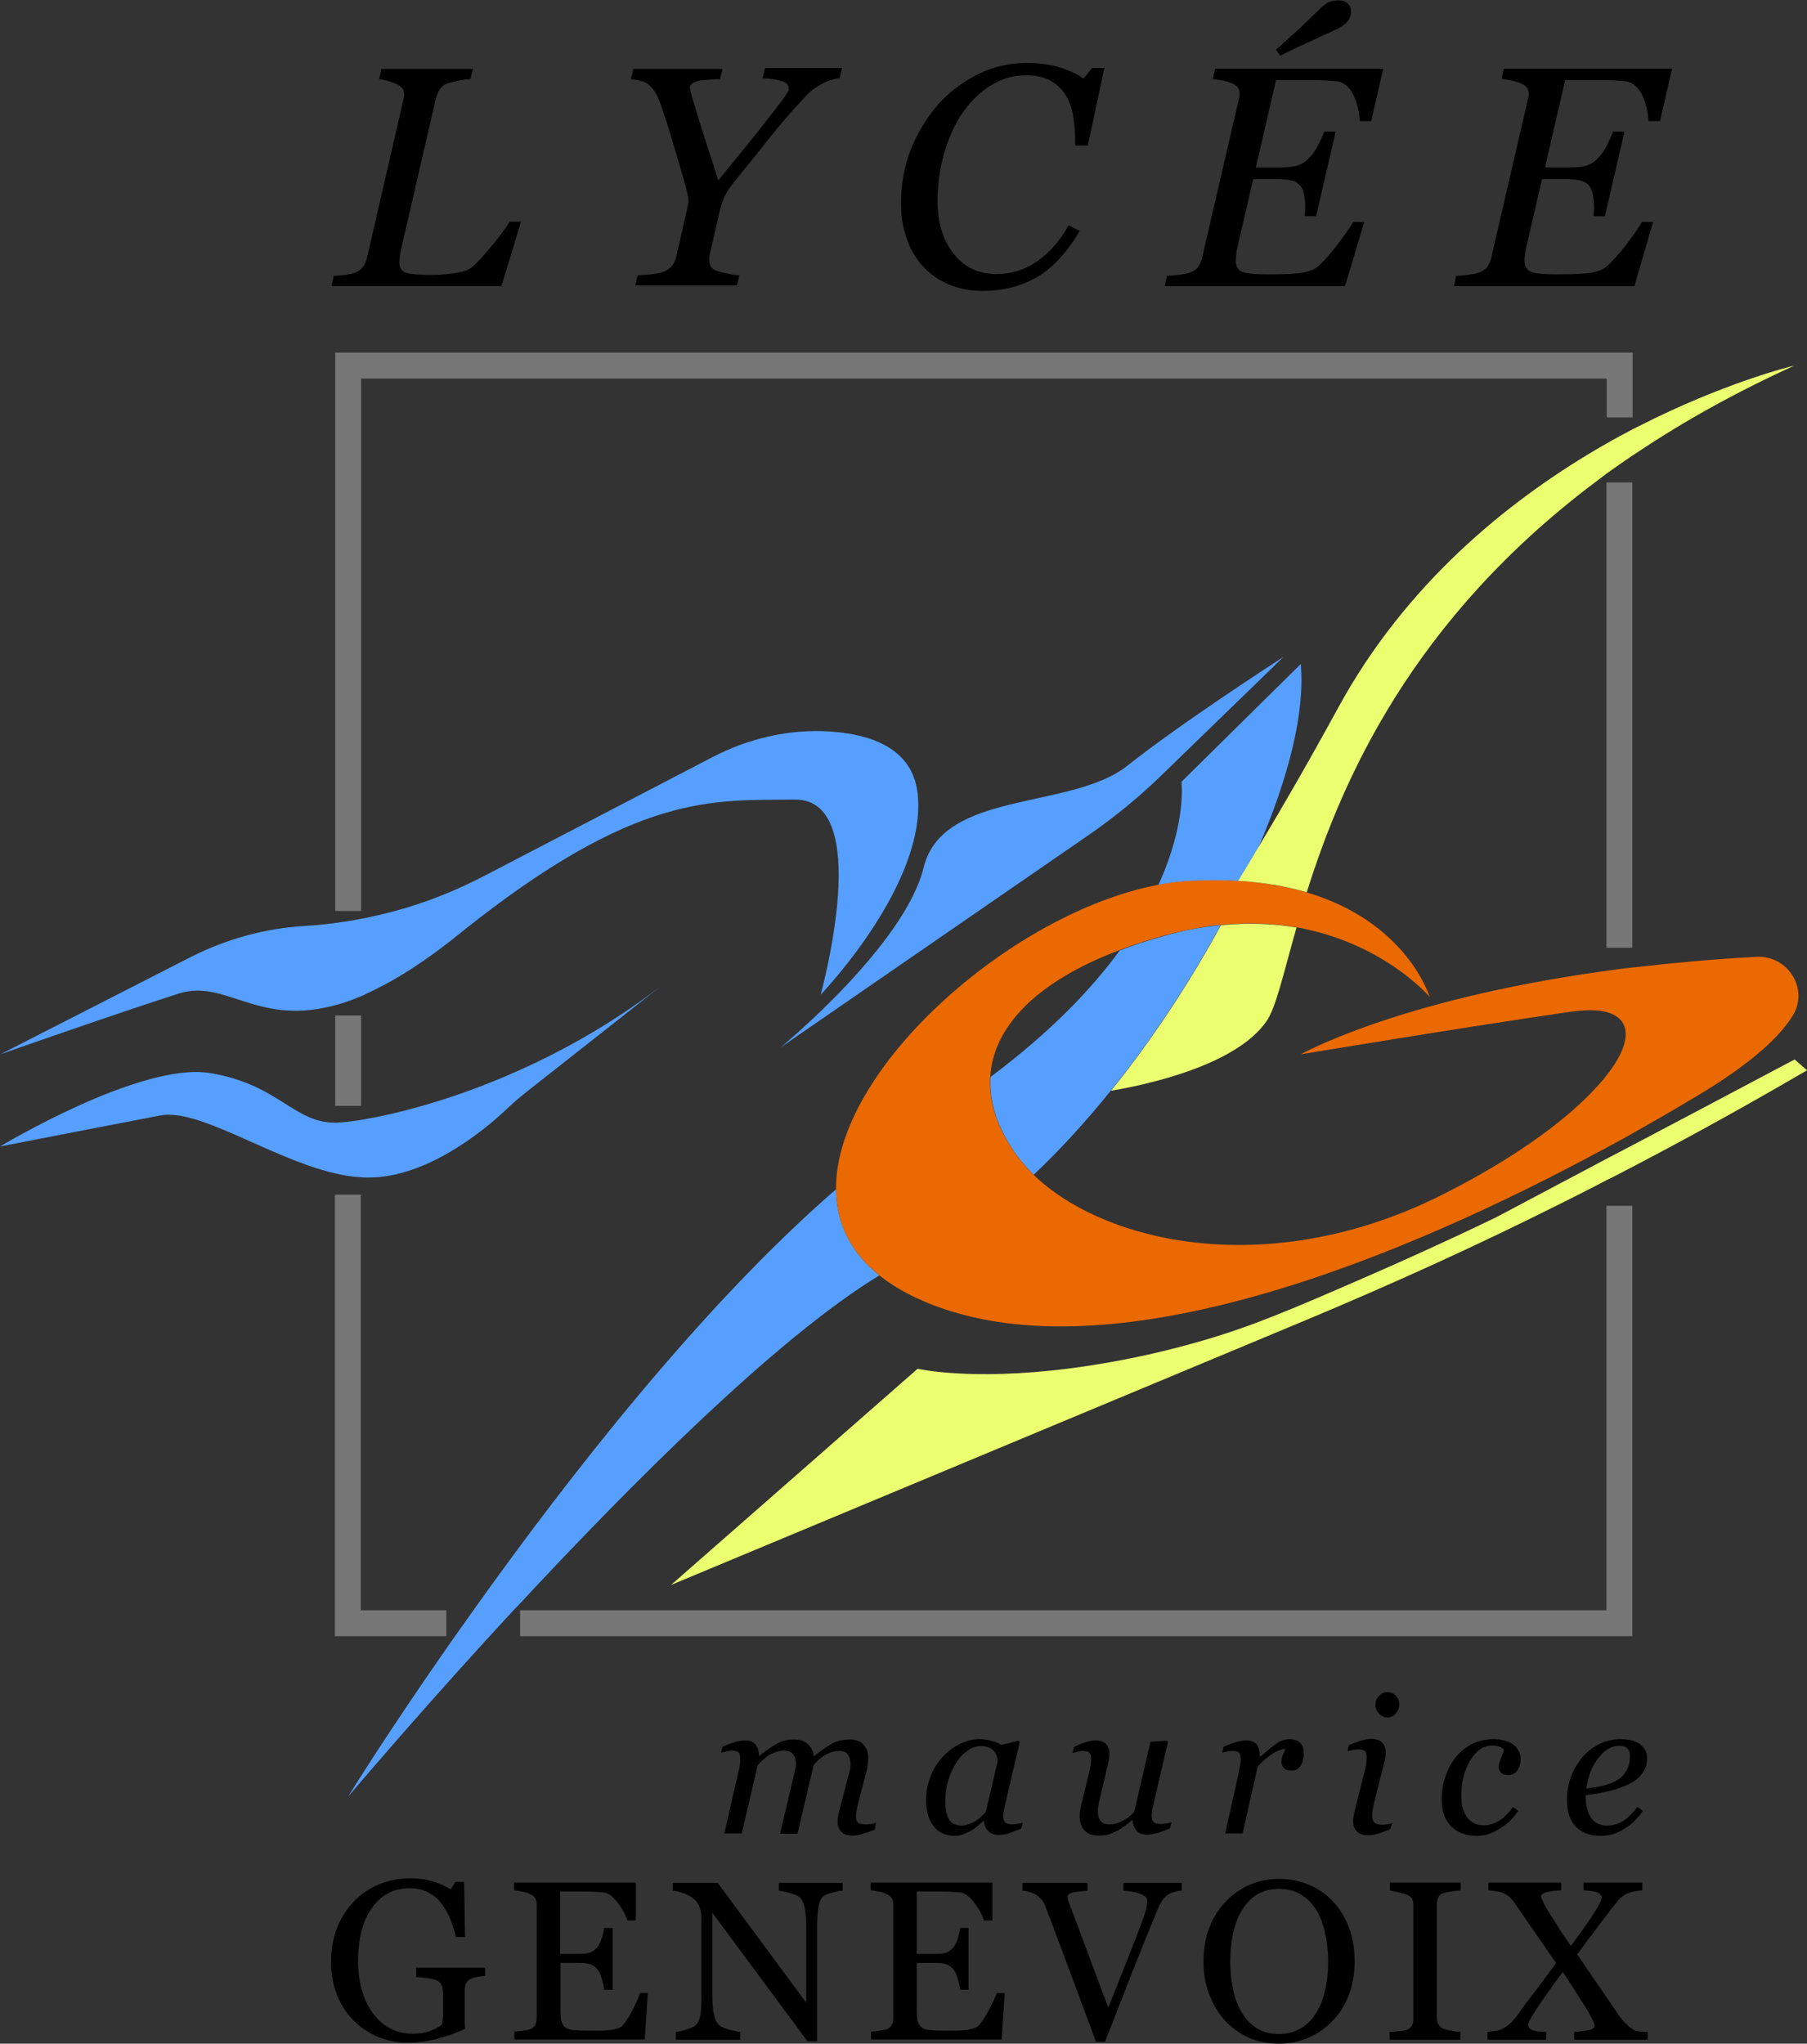 <svg xmlns="http://www.w3.org/2000/svg" width="600" height="678.6" viewBox="0 0 600 678.6"><rect x="0" y="0" width="600" height="678.6" fill="#333333" stroke="none"/><path d="M386.8 310.7c-5.4 1.5-10.4 3.1-15 4.9-9.4 12.9-23.1 27.2-42.9 42-.6 8.7 2.6 17.7 8.9 26.3 1.6 2.1 3.4 4.2 5.4 6.2 8.7-8.2 17.4-17.7 25.6-27.9 13.6-16.9 26.2-36 36.5-55-1.2.1-2.4.2-3.6.4-4.7.6-9.7 1.6-14.9 3.1zm-277.2 23.5c.6-.1 1.1-.3 1.7-.4 2.7-.7 5.5-1.7 8.6-3 .6-.2 1.1-.5 1.7-.8 8.6-3.9 18.8-10.1 30.9-19.9 59.1-47.5 84.5-44.2 111.3-44.6 26.5-.4 9.1 63.2 8.7 64.8 1-1.1 35.4-37.2 32.2-66.8-1.7-15.1-15.6-19.7-29.1-20.6-13.6-.9-27.1 2.3-39.2 8.6L160.5 291c-9.3 4.8-19 8.7-29 11.4-3.3.9-6.7 1.7-10 2.4-.6.1-1.1.2-1.7.3-2.8.6-5.7 1-8.6 1.4-.6.1-1.1.2-1.7.2-2.9.4-5.8.6-8.7.8-12.9.8-25.5 4.3-37.1 10.1L.1 350.1c2.2-.8 38.1-13.4 59.3-20.2 15.2-4.8 25.6 10.3 50.2 4.3zm149.6 13.6l102.1-70.4c8.7-6 16.8-12.6 24.4-20l40.5-39.3c-2 1.3-33.6 21.7-51.8 36.1-18.7 14.9-61.3 8-67.7 33.8-6.2 25.6-46.3 58.8-47.5 59.8zm172.7-127.3l-39.6 39.1s1.8 13.6-7.7 34.3c3.5-.7 7-1.1 10.4-1.3 5.8-.3 11.1-.3 16.1 0 2.2-3.6 4.5-7.4 6.8-11.3 10-23.3 15.5-44.9 14-60.8zM121.5 391h1c19.6 0 39-16.3 45.7-22.7 2.3-2.2 4.7-4.2 7.1-6.1l43.8-34.5c-37 28.4-77.4 40.4-97.7 43.9-.6.1-1.2.2-1.7.3-3.3.5-6 .8-8 .9h-.6c-.6 0-1.2 0-1.7-.1-12.4-1-18-12.9-39.8-16.4-23-3.7-69.6 24.4-69.6 24.4s38-7.4 53.2-10.3c12.6-2.4 35.2 13.3 56.3 18.8.6.1 1.1.3 1.7.4 2.9.7 5.8 1.2 8.6 1.3.6.1 1.2.1 1.7.1zm156.1 3.9c-44.2 38.3-88.6 95.2-119.7 138.8-.2.3-.5.7-.7 1-2.1 2.9-4.1 5.8-6.1 8.6-.6.8-1.1 1.6-1.7 2.4-20 28.6-32.8 49.2-33.9 51 1.6-1.9 19.7-23.3 44.9-51 .7-.8 1.4-1.6 2.2-2.4 2.6-2.8 5.2-5.7 7.9-8.6.3-.3.6-.7 1-1 37.7-40.6 86.5-89.6 120.5-110.2-9.9-7.9-14.3-17.8-14.4-28.6z" fill="#569fff"/><path d="M595.3 337.2c-4.2 6.8-13 15.3-30.3 25.8-6 3.6-13.1 7.8-21.1 12.3-.6.4-1.3.7-1.9 1.1-2.8 1.6-5.6 3.1-8.6 4.7-.5.3-1 .6-1.5.8-62.6 33.8-164.8 78-227.2 49.3-5-2.3-9.2-4.9-12.7-7.7-10-8-14.3-17.8-14.4-28.6-.4-40 58.4-91.9 107-101.1 3.5-.7 7-1.1 10.4-1.3 5.8-.3 11.1-.3 16.1 0 .6 0 1.1.1 1.6.1 8 .6 15 1.9 21.1 3.7 32.9 9.7 40.6 33.8 40.9 34.7-.8-.9-16-18.1-44.3-23.1-7.5-1.3-15.8-1.7-25.1-.8-1.2.1-2.4.2-3.6.4-4.8.7-9.8 1.7-15 3.1-5.4 1.5-10.4 3.1-15 4.9-28.5 10.8-41.9 26-42.9 42-.6 8.7 2.6 17.7 8.9 26.3 1.6 2.1 3.4 4.2 5.4 6.2 23.9 23.2 79.2 35.4 136.2 6.5 25.6-12.9 43.1-26.4 52.4-37.3.6-.6 1-1.2 1.5-1.8 8.8-11 8.8-19.2 0-21.4l-1.5-.3c-2.6-.4-5.9-.3-9.8.2-34.1 4.9-90 14.2-90 14.2s31.6-17.9 99.8-27.5c.5-.1 1-.1 1.5-.2 2.8-.4 5.6-.8 8.6-1.1.6-.1 1.3-.1 1.9-.2 12.1-1.4 25.3-2.6 39.5-3.4 10.5-.5 17.5 10.7 12.1 19.5z" fill="#ea6900"/><path d="M420.4 339.3c3.3-4.6 5.7-15.9 10.1-31.3-7.5-1.3-15.8-1.7-25.1-.8-10.3 19-22.9 38.1-36.5 55 12.3-2.1 41.2-8.4 51.5-22.9zm13.5-43c11.6-37 34.8-90.5 96.2-136.5 1.1-.8 2.2-1.7 3.3-2.5 2.8-2 5.6-4 8.6-6 .7-.4 1.3-.9 2-1.3 15.1-10.1 32.3-19.7 51.8-28.6-1.4.3-23.6 5.8-51.8 20.2-.7.3-1.3.7-2 1-2.8 1.5-5.7 3-8.6 4.7-1.1.6-2.2 1.3-3.3 1.9-29.7 17.5-63.2 44.6-85.6 85.5-9.5 17.4-18.4 32.9-26.6 46.5-2.3 3.9-4.6 7.7-6.8 11.3.6 0 1.1.1 1.6.1 8.1.6 15.1 1.9 21.2 3.7zm162 55.5c-17.3 9.2-34.6 18.3-52 27.5-.6.3-1.3.7-1.9 1-2.9 1.5-5.7 3-8.6 4.5-.5.3-1 .5-1.5.8l-35.1 18.6c-17.4 8.4-32.2 15-43.2 19.8-24.8 10.8-37.6 16.3-54.1 21.1-9.7 2.8-24.5 6.7-44.4 9.3-32.8 4.2-50.4.1-50.4.1l-81.9 71.8 210.7-87.9c28.7-12 56.9-24.8 84.6-38.7 4.6-2.3 9.2-4.6 13.8-7 .5-.3 1-.5 1.5-.8 2.9-1.4 5.7-2.9 8.6-4.4.6-.3 1.3-.7 1.9-1 18.9-9.9 37.6-20.3 56.1-31.1l-4.1-3.6z" fill="#eafe70"/><path d="M119.8 534.7v-138h-8.6v146.6h37v-8.6h-28.4zm413.6-134.3v134.3H172.7v8.6H542V400.4h-8.6zm0-240.2v154.5h8.6V160.2h-8.6zm-422.1-43.1v185.4h8.6V125.7h413.6v12.9h8.6v-21.5H111.3zm0 220.1v30h8.6v-30h-8.6z" fill="#777"/><path d="M169.3 73.5c-1.3 2.1-3.2 4.8-5.9 8-2.6 3.2-4.8 5.6-6.5 7.1-1.1 1-3.1 1.7-6 2.1-2.9.4-5.4.6-7.7.6-4 0-6.8-.3-8.3-.7-1.5-.5-2.3-1.6-2.3-3.5 0-.6.1-1.3.2-2.2s.4-1.9.6-3.1l11.3-49c.3-1.1.7-2.1 1.3-3.1.6-1 1.6-1.7 2.9-2.1 1.1-.3 2.4-.6 3.9-.9 1.5-.3 2.6-.4 3.4-.4l.8-3.4h-30.4l-.7 3.4c.9.1 2 .3 3.3.7 1.3.4 2.3.8 3 1.2.7.4 1.3.9 1.6 1.4.3.6.4 1.2.4 1.9 0 .3 0 .6-.1.9-.1.3-.1.6-.2.9l-12 52.1c-.2 1.2-.7 2.2-1.3 3.1-.6.9-1.5 1.6-2.8 2.1-.7.3-1.8.5-3.4.7-1.6.2-2.8.3-3.6.3l-.7 3.4h56.4l6.5-21.4h-3.7zM215 27.8c.9.7 1.7 1.6 2.4 2.6s1.3 2.5 2 4.3c1.3 3.8 2.6 7.8 3.9 12.2 1.3 4.3 2.5 8.5 3.7 12.6.4 1.4.8 2.8 1.1 4.1.3 1.3.5 2.4.5 3.2 0 .1 0 .4-.1.9l-.3 1.5-3.6 15.8c-.3 1.2-.7 2.3-1.4 3.2-.7.9-1.7 1.6-3 2.1-.9.3-2.3.6-4.2.8-1.9.2-3.3.3-4.3.3l-.7 3.4h33.7l.8-3.4c-1 0-2.4-.2-4.1-.6-1.7-.3-3-.7-3.8-1-.8-.4-1.4-.9-1.7-1.5-.3-.6-.4-1.3-.4-2.1v-.9c0-.3.1-.7.2-.9l3.2-14c.6-2.5 1.3-4.4 2-5.8.7-1.3 1.9-3.1 3.7-5.2 4-4.9 7.8-9.7 11.4-14.2 3.6-4.5 7.1-8.5 10.3-11.9 1.7-1.9 2.9-3 3.5-3.5.6-.4 1.6-1.1 3.1-1.9.7-.5 1.8-.9 3-1.3 1.3-.4 2.2-.6 2.9-.6l.8-3.4H254l-.8 3.4c2.5.1 4.6.4 6.2.9 1.7.5 2.5 1.3 2.5 2.5 0 .3-.1.7-.3 1.1-.2.4-.8 1.4-1.9 2.8-1.4 1.9-4 5.3-7.9 10.2-3.9 4.9-8.3 10.3-13.3 16.4-1.3-4.3-2.6-8.1-3.7-11.5-1.1-3.4-2-6.4-2.9-9.1-.9-3.1-1.6-5.5-2.1-7-.4-1.6-.7-2.7-.7-3.3 0-.6.4-1.1 1.1-1.5.8-.4 1.6-.7 2.6-.8 1-.1 2.1-.2 3.3-.3 1.2-.1 2.2-.1 3-.1l.8-3.4h-29.6l-.8 3.4c.9.1 1.9.2 3 .5.9.1 1.8.5 2.5 1zm92.1 61.3c2.4 2.5 5.3 4.3 8.6 5.6 3.3 1.3 6.8 1.9 10.5 1.9 6.8 0 12.7-1.5 18-4.5 5.2-3 10-8.1 14.3-15.4l-3.7-1.9c-2.6 4.9-6.1 8.9-10.2 11.8-4.2 3-8.8 4.4-13.8 4.4-5.9 0-10.7-2.3-14.2-6.8s-5.3-10.3-5.3-17.6c0-5.5.8-10.8 2.3-16.1 1.6-5.2 3.6-9.7 6.2-13.3 2.6-3.7 5.7-6.7 9.3-8.9 3.6-2.2 7.4-3.3 11.6-3.3 3.3 0 6 .6 8.1 1.8 2.1 1.2 3.8 2.7 5 4.7 1.2 2 2.1 4.3 2.5 6.8.4 2.5.7 5.2.7 8v2h4.2l5.5-25.7h-4.1l-2.8 3.5c-2.1-1.5-4.7-2.7-7.9-3.7s-6.9-1.5-11.2-1.5c-5.6 0-11 1.3-16.1 3.8-5.1 2.6-9.5 5.9-13.2 10.1-3.8 4.4-6.8 9.4-9 14.9s-3.2 11.5-3.2 18c0 4.5.7 8.5 2.1 12.1 1.3 3.7 3.3 6.8 5.8 9.3zm129.1-75.9c3.2-1.5 5.6-2.6 7.2-3.3 1.6-.7 2.8-1.6 3.8-2.5.9-.9 1.4-2.2 1.4-3.7 0-1.1-.4-1.9-1.2-2.6-.8-.7-1.8-1-3-1-.9 0-1.9.2-2.9.5-1 .4-2.1 1.2-3.4 2.5-2.2 2.1-4.2 4.1-6.2 6-2 1.8-4.7 4.3-8.2 7.4l1.4 2c4.1-2.1 7.8-3.8 11.1-5.3zM453 73.7h-3.7c-.9 1.6-2.6 4.1-5.2 7.5-2.6 3.4-4.8 5.9-6.8 7.5-1 .8-2.5 1.4-4.5 1.8-2 .4-5.9.6-11.6.6-4.6 0-7.5-.3-8.9-.9-1.3-.6-2-1.9-2-3.7 0-.6.1-1.3.2-2.2.1-1 .3-1.9.5-2.7l5.1-22.1h8.1c2.1 0 3.8.2 5.2.6 1.3.4 2.3 1.3 3 2.6.3.5.5 1.4.7 2.5.2 1.2.3 2.4.3 3.6 0 .6 0 1.2-.1 1.7 0 .5-.1 1-.1 1.3h3.8l6.5-28.1h-3.8c-.4 1.2-1.1 2.7-2 4.5-1 1.8-1.9 3.2-3 4.2-1.1 1.2-2.3 2-3.7 2.5-1.4.5-3.3.7-5.9.7H417l6.7-29h11.6c1.8 0 3.5 0 4.9.1 1.5.1 2.7.2 3.7.3 2.2.3 4 1.7 5.3 4.2 1.3 2.5 2.1 5.5 2.3 9h3.8l4-17.4h-55.8l-.8 3.4c.9.1 2 .3 3.5.6s2.6.7 3.5 1.2c.7.4 1.3.8 1.5 1.4.3.6.4 1.2.4 1.8 0 .3 0 .6-.1 1 0 .3-.1.7-.2.9l-12.1 52.3c-.2 1.2-.7 2.2-1.3 3.1-.6.9-1.5 1.5-2.7 2-.6.2-1.8.5-3.5.7-1.7.2-3.1.4-4.2.4l-.8 3.4h59.9l6.4-21.3zm78.2-47.1c1.8 0 3.5 0 4.9.1 1.4.1 2.7.2 3.7.3 2.2.3 3.9 1.7 5.3 4.2 1.3 2.5 2 5.5 2.3 9h3.8l4-17.4h-55.9l-.7 3.4c.8.1 2 .3 3.5.6s2.6.7 3.5 1.2c.7.4 1.3.8 1.6 1.4.3.6.4 1.2.4 1.8 0 .3 0 .6-.1 1 0 .3-.1.7-.2.9l-12.1 52.3c-.2 1.2-.7 2.2-1.3 3.1-.6.9-1.5 1.5-2.7 2-.6.2-1.8.5-3.5.7-1.7.2-3.1.4-4.2.4l-.7 3.4h59.9l6.2-21.3h-3.7c-.9 1.6-2.6 4.1-5.2 7.5-2.6 3.4-4.9 5.9-6.8 7.5-1 .8-2.5 1.4-4.5 1.8-2 .4-5.9.6-11.6.6-4.6 0-7.5-.3-8.9-.9-1.3-.6-2-1.9-2-3.7 0-.6.1-1.3.2-2.2.1-1 .3-1.9.5-2.7l5.1-22.1h8.1c2.1 0 3.9.2 5.2.6 1.3.4 2.3 1.3 3 2.6.3.5.5 1.4.7 2.5.2 1.2.3 2.4.3 3.6 0 .6 0 1.2-.1 1.7 0 .5-.1 1-.1 1.3h3.8l6.5-28.1h-3.8c-.4 1.2-1.1 2.7-2 4.5-.9 1.8-1.9 3.2-2.9 4.2-1.1 1.2-2.3 2-3.7 2.5-1.4.5-3.3.7-5.8.7H513l6.7-29h11.5zM290.8 605.3c-.4.1-1 .3-1.7.4-.7.1-1.3.1-1.7.1-1.2 0-2-.2-2.5-.6-.5-.4-.7-1.2-.7-2.4 0-.5.1-1.2.3-2 .2-.9.3-1.6.5-2.3l2.6-9.9c.3-.9.4-1.9.5-2.8.1-.9.2-1.6.2-2 0-1.9-.5-3.3-1.6-4.5-1.1-1.2-2.6-1.7-4.5-1.7-2.3 0-4.3.5-6 1.4-1.7 1-3.7 2.3-5.9 4.2h-.1c-.1-1.6-.8-2.9-1.9-4-1.2-1.1-2.6-1.6-4.5-1.6-2.2 0-4 .4-5.6 1.3-1.6.8-3.6 2.2-6 4.1h-.2c0-1.6-.4-2.8-1.1-3.7-.7-.9-1.9-1.4-3.5-1.4-.9 0-2 .2-3.2.5-1.2.4-2.7.9-4.3 1.6l-.5 2c.4-.1 1-.3 1.7-.4.7-.2 1.3-.3 1.8-.3 1.1 0 1.9.2 2.3.6.4.4.6 1.2.6 2.4 0 .6-.1 1.3-.2 2.1s-.3 1.6-.5 2.3l-4.6 20.1h5.8l5.3-22.7c1.9-2 3.5-3.4 4.9-3.9 1.4-.6 2.7-.9 3.9-.9 1.3 0 2.3.4 2.9 1.2.7.8 1 1.8 1 3.2 0 .3 0 .6-.1 1.1-.1.5-.2 1-.3 1.4l-4.9 20.7h5.8l5.4-22.9c1.6-1.8 3.1-3 4.5-3.6 1.3-.7 2.7-1 4-1 1.3 0 2.2.4 2.8 1.2.6.8.9 1.9.9 3.3 0 .4-.1 1-.2 1.7s-.3 1.5-.6 2.4l-3 11.6c-.2.7-.3 1.4-.4 1.9-.1.6-.1 1-.1 1.5 0 1.3.4 2.3 1.2 3.2.8.9 2.1 1.3 3.7 1.3.8 0 1.8-.1 2.9-.4 1.1-.3 2.7-.8 4.6-1.6l.3-2.2zm47.2.3c-.7.1-1.3.2-1.7.2-1.2 0-2-.2-2.5-.6-.5-.4-.7-1.2-.7-2.4 0-.4.1-1.1.3-2 .2-.9.3-1.7.5-2.3l4.7-20-.4-.5-5.7 1.4c-.8-.5-1.8-.9-3.1-1.3s-2.7-.6-4.2-.6c-2.3 0-4.6.6-6.7 1.7-2.2 1.1-4.1 2.6-5.7 4.4-1.7 1.9-3 4.1-3.9 6.5-.9 2.4-1.4 4.9-1.4 7.5 0 3.7.8 6.7 2.5 8.8 1.7 2.2 4.1 3.2 7 3.2 1.1 0 2.1-.2 3.1-.6.9-.4 1.8-.8 2.6-1.3.9-.5 1.6-1.1 2.2-1.6.6-.6 1.2-1 1.6-1.4h.2c.1 1.3.6 2.4 1.4 3.3.9.9 2 1.3 3.5 1.3 1.3 0 2.4-.2 3.3-.5.9-.3 2.3-.9 4.2-1.6l.5-2c-.3.2-.9.3-1.6.4zm-10.7-3.8c-1.6 1.6-3 2.8-4.3 3.4-1.3.6-2.5 1-3.6 1s-2.1-.2-2.8-.6c-.7-.4-1.3-1-1.7-1.8-.4-.8-.7-1.7-.8-2.7-.1-1-.2-2.1-.2-3.3 0-2.3.3-4.5 1-6.8.7-2.2 1.6-4.1 2.6-5.7 1.1-1.7 2.4-3 3.8-4s2.9-1.5 4.4-1.5c1.1 0 2 .2 2.7.5.7.3 1.3.7 1.7 1.2.4.6.7 1.1.9 1.7s.2 1.3.2 1.9l-3.9 16.7zm33.5-23.4c-1.2.4-2.6.9-4.2 1.7l-.5 2c.4-.1.9-.2 1.6-.4.7-.2 1.3-.3 1.7-.3 1.2 0 1.9.2 2.3.6.4.4.6 1.2.6 2.3 0 .6-.1 1.3-.2 2s-.3 1.5-.5 2.4l-2.4 9.8c-.3 1.3-.5 2.3-.6 3-.1.7-.1 1.3-.1 1.8 0 1.9.5 3.3 1.6 4.5 1.1 1.2 2.6 1.7 4.6 1.7 1.3 0 2.3-.1 3.2-.3.8-.2 1.7-.6 2.7-1.1.9-.4 1.7-1 2.6-1.6.9-.6 1.8-1.3 2.7-2.1h.2c0 1.3.4 2.4 1.2 3.4.8 1 2 1.4 3.7 1.4 1 0 2-.2 3.2-.5 1.2-.3 2.6-.9 4.3-1.6l.5-2c-.4.1-1 .3-1.7.4-.7.1-1.3.2-1.7.2-1.2 0-2-.2-2.5-.6-.5-.4-.7-1.2-.7-2.4 0-.4.1-1 .2-1.8.2-.9.4-1.7.6-2.6l4.6-19.9-.4-.4-5.4.4-5.4 23.3c-1.4 1.4-2.8 2.5-4.2 3.1-1.4.7-2.7 1-4.1 1-1.3 0-2.3-.4-2.9-1.2-.6-.8-.9-1.9-.9-3.3 0-.4.1-1 .2-1.7s.3-1.6.5-2.4l2.7-11.4c.1-.6.3-1.3.4-1.9.1-.6.1-1.2.1-1.5 0-1.4-.4-2.5-1.2-3.3-.8-.8-2-1.2-3.6-1.2-.6 0-1.6.2-2.8.5zm64.7 6.8c0 .7.3 1.3.8 1.9.6.6 1.4.8 2.5.8.8 0 1.5-.1 1.9-.4.4-.3.9-.7 1.2-1.3.3-.5.6-1 .7-1.7.2-.7.3-1.3.3-1.9 0-1.1-.1-1.9-.3-2.5-.2-.6-.6-1.1-1-1.5-.4-.4-1-.7-1.6-.8-.6-.2-1.3-.3-1.9-.3-1.4 0-2.7.4-4 1.3-1.3.9-3.1 2.3-5.6 4.5h-.2c0-1.8-.3-3.1-1-4-.7-.9-1.9-1.4-3.5-1.4-.9 0-1.9.2-3.2.5-1.2.4-2.7.9-4.3 1.6l-.5 2c.4-.1.9-.2 1.6-.4.7-.1 1.3-.2 1.7-.2 1.2 0 2 .2 2.3.6.4.4.6 1.2.6 2.3 0 .5-.1 1.2-.3 2.2-.2 1-.3 1.7-.4 2.2l-4.5 20.1h5.8l5-22.2c1.2-1.3 2.2-2.3 3.3-3.1 1-.8 1.9-1.4 2.7-1.8.8-.4 1.5-.6 2-.8.6-.1 1-.2 1.2-.2-.3.8-.6 1.6-1 2.4-.2.8-.3 1.5-.3 2.1zm31.2-19.1c0 1.1.4 2 1.2 2.9.8.8 1.7 1.3 2.7 1.3 1.1 0 2.1-.4 2.8-1.3.8-.9 1.2-1.9 1.2-3.1 0-1.1-.4-2-1.1-2.8-.7-.8-1.7-1.2-2.9-1.2-1 0-2 .4-2.7 1.3-.9.8-1.2 1.8-1.2 2.9zm5.6 39.3c-.4.1-1 .3-1.7.4-.7.1-1.3.1-1.7.1-1.2 0-2-.2-2.5-.7-.5-.4-.8-1.2-.8-2.4 0-.5.1-1.1.2-1.9.1-.8.3-1.6.5-2.4l3.3-13.2c.2-.6.3-1.3.4-1.9.1-.6.1-1.2.1-1.5 0-1.4-.4-2.5-1.2-3.3-.8-.8-2-1.2-3.7-1.2-.7 0-1.7.2-3 .5-1.3.4-2.7.9-4.3 1.6l-.5 2c.4-.1 1-.2 1.7-.4.7-.1 1.3-.2 1.8-.2 1.2 0 2 .2 2.3.6.4.4.6 1.2.6 2.3 0 .6-.1 1.3-.2 2.1s-.3 1.6-.5 2.3l-3.3 13.2c-.2.8-.3 1.4-.4 2-.1.5-.1 1-.1 1.5 0 1.3.4 2.3 1.2 3.2.8.9 2.1 1.3 3.7 1.3.8 0 1.8-.1 2.9-.4 1.1-.3 2.6-.8 4.5-1.6l.7-2zm41.8-4.1l-1.7-1.3c-1.4 2-2.9 3.5-4.5 4.5-1.6 1.1-3.3 1.6-5.4 1.6-2.2 0-4-.9-5.3-2.6-1.3-1.7-2-4.1-2-7 0-4.7 1-8.7 3-12 2-3.3 4.5-4.9 7.2-4.9.9 0 1.7.1 2.5.4.8.3 1.3.7 1.5 1.2-.3.7-.6 1.6-1.1 2.8-.4 1.2-.7 2-.7 2.7 0 .7.3 1.3.8 1.9.6.6 1.4.8 2.5.8 1.3 0 2.3-.6 3-1.6.7-1.1 1-2.3 1-3.7 0-1.9-.8-3.5-2.3-4.7-1.5-1.2-3.8-1.9-6.7-1.9-2.7 0-5.1.6-7.3 1.7-2.2 1.2-4 2.7-5.4 4.5-1.4 1.8-2.5 3.9-3.3 6.3-.8 2.4-1.2 4.8-1.2 7.4 0 3.9 1 6.9 3.1 9 2.1 2.1 4.9 3.2 8.6 3.2 2.7 0 5.2-.8 7.7-2.5 2.6-1.6 4.6-3.5 6-5.8zm34.7-8c2.6-.9 4.6-2.2 6-3.8 1.4-1.6 2.1-3.4 2.1-5.6 0-1.9-.7-3.4-2.2-4.6-1.4-1.2-3.6-1.8-6.6-1.8-2.7 0-5.1.6-7.4 1.8-2.2 1.2-4.1 2.7-5.6 4.6-1.6 2-2.8 4.1-3.6 6.5-.8 2.3-1.2 4.8-1.2 7.4 0 3.8 1 6.7 2.9 8.7 1.9 2 4.7 3.1 8.4 3.1 2.7 0 5.2-.7 7.7-2.3 2.5-1.5 4.5-3.5 6.2-6l-1.8-1.3c-1.5 2-3.1 3.6-4.6 4.6-1.6 1-3.4 1.6-5.5 1.6-2.3 0-4.1-.9-5.3-2.6-1.2-1.7-1.8-4.2-1.8-7.5 2.4-.3 4.5-.6 6.5-1.1 2-.4 3.9-.9 5.8-1.7zm-12.1.6c.6-4.1 1.9-7.4 4-10.1 2.1-2.7 4.4-4.1 6.8-4.1.4 0 .9 0 1.3.1s.8.2 1.2.5c.3.2.6.6.9 1 .2.5.3 1.1.3 1.9 0 1.9-.4 3.6-1.3 5-.8 1.4-2.1 2.5-3.8 3.4-1.2.6-2.7 1.1-4.5 1.5-1.8.4-3.4.6-4.9.8zm-388.2 62.6c.8 0 1.9.2 3.2.3 1.4.2 2.5.5 3.3.8.9.4 1.4 1 1.7 1.7.3.8.4 1.7.4 2.8V668.3c0 1.3-.1 2.6-.3 3.9-.7.7-2 1.4-3.8 2.1-1.8.7-3.8 1-5.9 1-2.9 0-5.5-.6-7.8-1.9-2.3-1.3-4.2-3-5.7-5.2-1.5-2.1-2.7-4.7-3.5-7.6-.8-2.9-1.2-6.1-1.2-9.4 0-3.8.4-7.2 1.2-10.2s2-5.6 3.5-7.6c1.5-2.1 3.3-3.7 5.4-4.8 2.1-1.1 4.4-1.6 7-1.6 2.4 0 4.5.4 6.2 1.4 1.7.9 3.2 2.1 4.4 3.7 1.2 1.6 2.2 3.3 2.9 5.2.8 1.9 1.4 3.9 1.9 5.9h3l-.3-18.3h-2.9l-1.5 2.5c-1.7-1-3.6-1.9-5.8-2.6-2.2-.7-4.8-1.1-7.7-1.1-3.7 0-7.1.7-10.4 2-3.2 1.4-6 3.3-8.3 5.7-2.4 2.5-4.3 5.5-5.6 8.8-1.3 3.4-2 7.1-2 11.1 0 4.1.7 7.8 2 11.2 1.4 3.3 3.2 6.2 5.6 8.5 2.3 2.3 5 4.1 8.1 5.4 3.1 1.2 6.3 1.9 9.6 1.9 3.1 0 6.3-.4 9.5-1.2 3.2-.8 6.5-1.9 9.7-3.4 0-.7-.1-1.5-.1-2.5v-10.1c0-.9.1-1.7.4-2.4.3-.7.8-1.2 1.6-1.6.6-.3 1.4-.5 2.4-.7 1-.1 1.8-.3 2.4-.3v-2.7h-22.9v3.1zm71.6 10.8c-1.2 2.4-2.4 4.2-3.5 5.4-.4.4-1.1.8-2.1 1-1 .3-1.9.4-2.9.5-.9.1-2 .1-3.3.1H195c-2 0-3.6-.1-4.7-.2s-2-.4-2.6-.9c-.6-.5-1.1-1.2-1.3-2.1-.2-.9-.3-2.1-.3-3.7v-15.6h5.9c1.6 0 2.9.1 3.9.4 1 .3 1.8.9 2.6 1.9.5.6.9 1.5 1.3 2.9.4 1.3.7 2.5.8 3.7h2.8v-20.5h-2.8c-.1 1-.4 2.2-.8 3.4-.4 1.2-.8 2.1-1.4 2.9-.7.8-1.4 1.4-2.3 1.8-.9.4-2.3.5-4.2.5H186v-20.7h8.2c1.3 0 2.6 0 3.6.1 1.1.1 2 .1 2.7.2 1.5.2 3 1.3 4.6 3.4 1.6 2.1 2.7 4.1 3.2 5.9h2.8v-12.6h-40.4v2.6c.7 0 1.6.2 2.7.4s2 .5 2.7.9c.9.4 1.4.9 1.7 1.5.3.6.4 1.3.4 2.2v37.5c0 .9-.2 1.6-.5 2.2-.3.6-.9 1.1-1.6 1.4-.4.2-1.2.3-2.4.5-1.2.1-2.2.3-2.9.3v2.6h43.3l1-15.4h-2.6c-.4 1.3-1.2 3.1-2.4 5.5zm48.3-39.5c.8 0 2 .3 3.6.7 1.6.4 2.7.9 3.4 1.4.7.5 1.3 1.6 1.7 3.2.4 1.6.6 4 .6 7V665l-29.4-39.8h-14.9v2.6c.9 0 2.2.4 3.7.9 1.5.6 2.7 1.3 3.6 2.1.7.6 1.2 1.5 1.6 2.6.4 1.1.6 2.3.6 3.4v25.7c0 3.4-.1 5.8-.5 7.2-.3 1.4-.9 2.5-1.8 3.1-.4.3-1.4.7-2.9 1.2-1.6.4-2.7.7-3.3.7v2.6h21.4v-2.6c-.6 0-1.7-.3-3.5-.7-1.8-.5-2.9-1-3.5-1.5-.8-.7-1.4-1.8-1.7-3.5-.4-1.6-.6-3.9-.6-7v-26.9l31.6 42.7h3.2v-38.2c0-2.7.2-4.9.5-6.6.3-1.7.9-2.9 1.8-3.5.6-.4 1.6-.8 3-1.1 1.4-.4 2.5-.6 3.2-.6v-2.6h-21.2v2.6zm70 39.5c-1.2 2.4-2.4 4.2-3.6 5.4-.4.4-1.1.8-2.1 1-1 .3-2 .4-2.9.5-.9.1-2 .1-3.3.1h-3.2c-2 0-3.6-.1-4.7-.2s-2-.4-2.6-.9c-.6-.5-1.1-1.2-1.3-2.1-.2-.9-.3-2.1-.3-3.7v-15.6h5.9c1.6 0 2.9.1 3.8.4 1 .3 1.8.9 2.6 1.9.5.6.9 1.5 1.3 2.9.4 1.3.7 2.5.8 3.7h2.8v-20.5h-2.8c-.1 1-.4 2.2-.7 3.4-.4 1.2-.9 2.1-1.4 2.9-.7.8-1.4 1.4-2.3 1.8-.9.4-2.3.5-4.1.5h-5.9v-20.7h8.2c1.3 0 2.5 0 3.6.1 1 .1 2 .1 2.7.2 1.5.2 3 1.3 4.6 3.4 1.6 2.1 2.7 4.1 3.2 5.9h2.8v-12.6h-40.4v2.6c.7 0 1.6.2 2.7.4s2 .5 2.7.9c.9.4 1.4.9 1.7 1.5.3.6.4 1.3.4 2.2v37.5c0 .9-.1 1.6-.5 2.2-.3.6-.9 1.1-1.6 1.4-.4.2-1.2.3-2.4.5-1.2.1-2.2.3-2.9.3v2.6h43.4l1-15.4H331c-.5 1.3-1.3 3.1-2.6 5.5zm44.8-39.5c.9.1 1.7.2 2.5.3.8.1 1.7.3 2.5.6s1.5.6 2 1 .7.9.7 1.4c0 .5-.1 1.2-.2 2.1-.1.9-.6 2.4-1.4 4.6-.8 2.3-2.5 6.6-4.9 12.7-2.4 6.2-4.6 11.6-6.4 16.1-3.8-10-6.7-17.8-8.7-23.2-2-5.4-3.5-9.4-4.4-11.7-.1-.2-.1-.5-.3-.9-.1-.4-.1-.7-.1-1 0-.7.6-1.2 1.9-1.4 1.3-.3 2.8-.4 4.7-.6v-2.6h-21.6v2.6c.7 0 1.4.2 2.2.4.8.2 1.6.5 2.2.9.8.5 1.4 1.1 1.9 1.6.5.6.9 1.3 1.2 2 1.2 3.1 3.4 9 6.7 17.8 3.3 8.8 6.7 18 10.2 27.5h3c3.5-9 6.9-17.6 10.1-25.8 3.3-8.3 5.8-14.3 7.4-18.2.5-1.1 1-2.1 1.5-2.9.5-.8 1.2-1.5 2-2 .6-.4 1.3-.7 2.2-.9.9-.3 1.7-.4 2.3-.4v-2.6H373v2.6zm69.3 3.5c-2.2-2.4-4.9-4.2-8-5.5-3.1-1.3-6.3-1.9-9.8-1.9-3.3 0-6.5.6-9.6 1.9-3 1.3-5.7 3.1-8 5.5s-4.2 5.3-5.5 8.6-2 7.1-2 11.4c0 3.9.6 7.5 1.9 10.9 1.3 3.4 3 6.3 5.2 8.7 2.2 2.4 4.9 4.3 7.9 5.7 3.1 1.4 6.4 2 10.1 2 3.4 0 6.6-.6 9.6-1.9 3-1.3 5.7-3.1 8-5.5 2.4-2.4 4.2-5.2 5.5-8.6 1.3-3.4 2-7.2 2-11.3s-.6-7.9-1.9-11.3c-1.3-3.4-3.1-6.3-5.4-8.7zm-2.5 29.5c-.6 2.8-1.6 5.4-3 7.6-1.3 2.2-3 3.9-5.2 5.2-2.1 1.2-4.5 1.8-7.1 1.8-2.8 0-5.2-.6-7.2-1.8-2-1.2-3.7-2.9-5-5.1-1.4-2.2-2.4-4.7-3-7.6-.6-2.9-1-6-1-9.6 0-3.2.3-6.2.9-9.1.6-2.9 1.5-5.4 2.8-7.6 1.3-2.3 3-4.1 5-5.4 2.1-1.3 4.6-2 7.5-2 2.6 0 5 .6 7 1.7 2 1.2 3.7 2.8 5.1 4.9 1.4 2.1 2.4 4.7 3.1 7.7.7 3 1.1 6.3 1.1 9.9 0 3.4-.3 6.5-1 9.4zm21.4-33c.7 0 1.6.2 2.8.5 1.1.3 2 .5 2.8.8 1 .4 1.6.9 1.9 1.4.3.6.4 1.3.4 2.2v37.8c0 1-.2 1.7-.6 2.3-.4.6-1 1-1.8 1.3-.5.2-1.4.3-2.6.4-1.3.1-2.2.2-2.9.2v2.6h23.5v-2.6c-.8 0-1.8-.1-3-.4-1.2-.2-2-.4-2.5-.6-.9-.4-1.5-.9-1.8-1.5-.3-.6-.5-1.3-.5-2.2v-37.8c0-.8.2-1.5.5-2.2.3-.7.9-1.2 1.9-1.4.8-.3 1.7-.4 2.8-.6 1.1-.1 2-.3 2.7-.3v-2.6h-23.5v2.7zm80.8 46.1c-.6-.4-1.4-1-2.4-2s-1.9-2-2.6-3.2c-2.2-3.2-4.5-6.6-7-10.2-2.4-3.6-4.6-6.7-6.5-9.5 2.3-3.2 4.3-5.9 6-8.1 1.6-2.2 3.5-4.6 5.4-7.1 1.1-1.3 1.9-2.4 2.5-3.1.6-.7 1.6-1.4 2.8-2 .7-.3 1.5-.5 2.5-.7 1-.1 1.8-.3 2.4-.3v-2.6h-19.5v2.6c2.2.1 3.7.3 4.6.7.9.4 1.4.9 1.4 1.7 0 .9-1 2.9-3 5.9-2 3-4.4 6.4-7.2 10.2-1.5-2.2-2.8-4.1-3.9-5.8-1-1.7-2-3.2-2.9-4.6-.8-1.3-1.6-2.6-2.2-3.8-.6-1.2-.9-2-.9-2.4 0-.6.8-1.1 2.3-1.4 1.5-.3 3-.5 4.4-.5v-2.6h-24.2v2.6c.6 0 1.4.1 2.5.3 1 .1 1.9.4 2.5.6 1 .5 1.8 1 2.4 1.7.6.6 1.4 1.7 2.5 3.3 2.5 3.7 4.9 7.1 7.1 10.3 2.2 3.2 4 5.8 5.5 7.9-1.9 2.7-4.1 5.6-6.5 8.8-2.5 3.2-4.5 5.9-6 8.1-.8 1.1-1.6 2-2.3 2.8-.8.8-1.8 1.5-3.1 2.2-.6.3-1.4.6-2.5.7-1 .1-1.8.2-2.4.3v2.6h19.5v-2.6c-2.5-.1-4.2-.3-4.9-.7-.7-.4-1.1-1-1.1-1.8 0-.7 1.4-3.1 4.1-7.1 2.8-4 5.2-7.4 7.4-10.3 1.3 1.9 2.7 4 4 6.1 1.3 2.1 2.5 4 3.5 5.5.9 1.4 1.6 2.7 2.2 3.9.6 1.2.9 1.9.9 2.3 0 .7-.6 1.2-1.9 1.5-1.3.3-2.9.5-4.9.6v2.6h24.4v-2.6c-.7 0-1.5-.1-2.5-.1-1-.1-1.8-.3-2.4-.7z"/></svg>